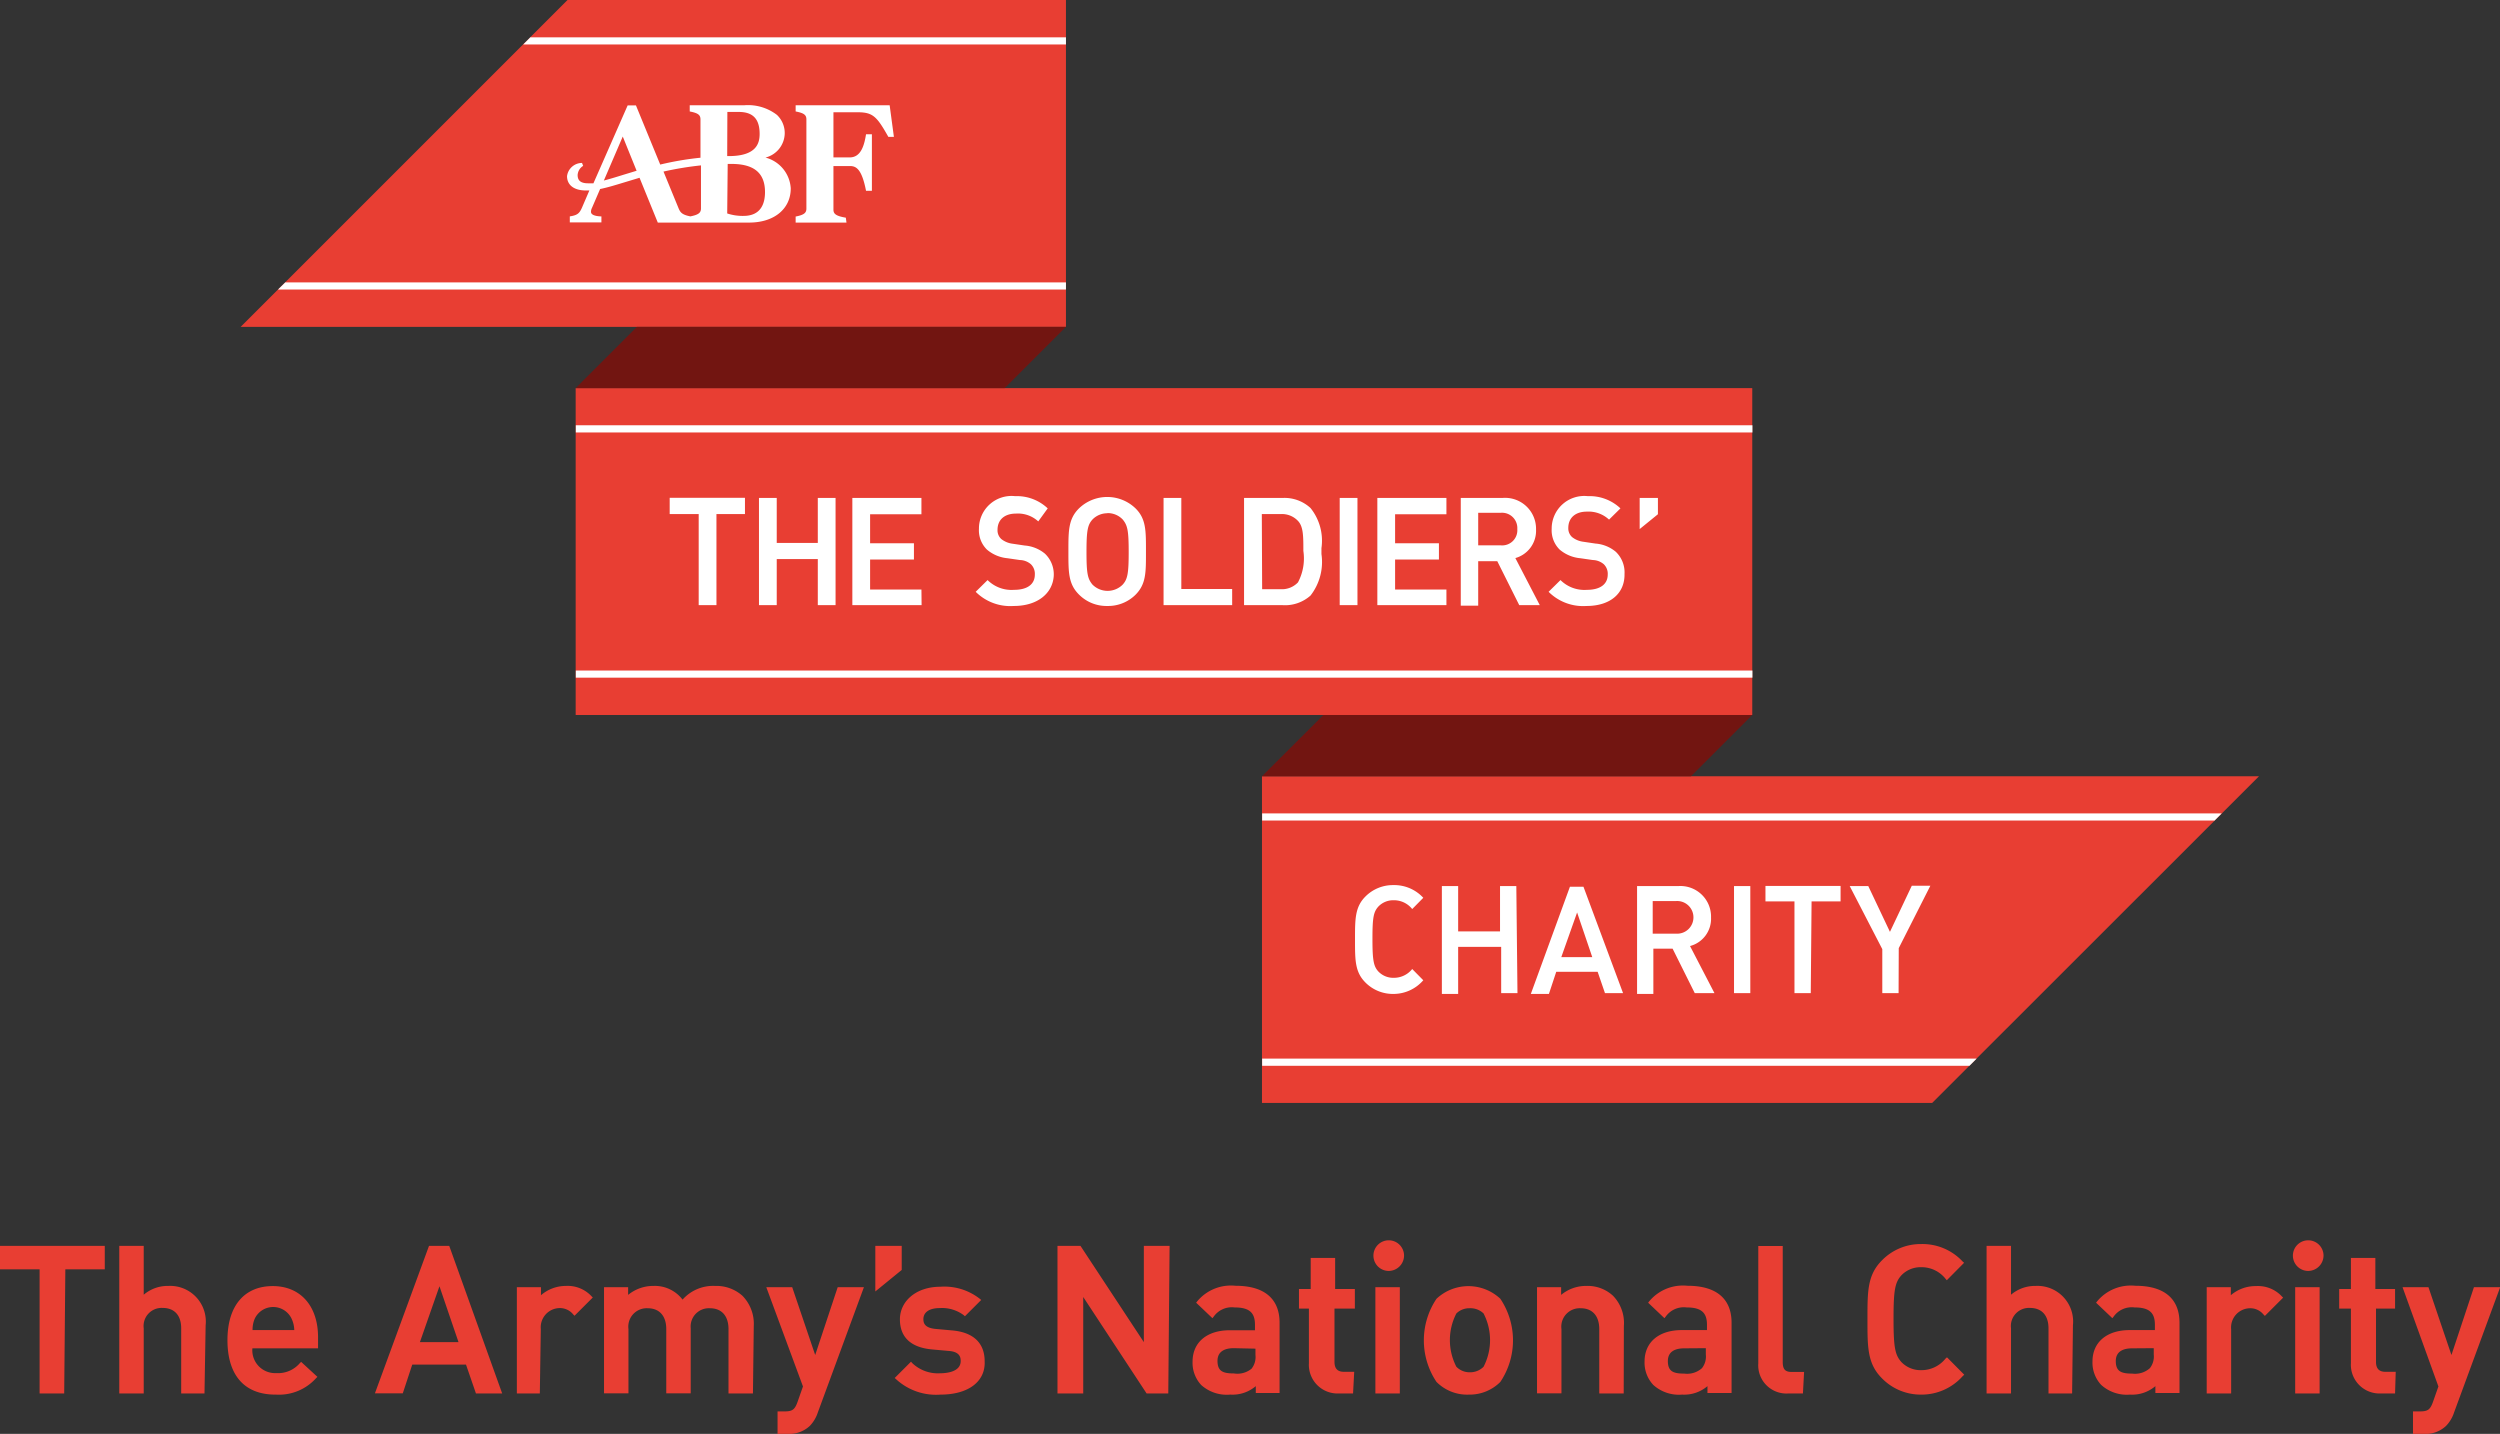 <svg xmlns="http://www.w3.org/2000/svg" viewBox="0 0 153.43 88"><rect x="0" y="0" width="153.43" height="88" fill="#333333" stroke="none"/><defs><style>.a{fill:#e83e33;}.b{fill:#fff;}.c{fill:#721511;}</style></defs><title>soldiers-charity-logo</title><polygon class="a" points="34.83 0 14.77 20.06 65.42 20.06 65.42 0 34.83 0"/><path class="b" d="M35.83,2.29l-.44.44H68.7V2.29ZM20.34,17.77H68.7v-.44H20.79Z" transform="translate(-3.28 0)"/><polygon class="a" points="77.45 47.64 77.45 67.69 118.58 67.69 138.64 47.64 77.45 47.64"/><path class="b" d="M80.74,49.92v.44h58.45l.44-.44Zm0,15.49h43.41l.44-.44H80.74Z" transform="translate(-3.28 0)"/><rect class="a" x="35.33" y="23.82" width="72.21" height="20.06"/><path class="b" d="M38.62,26.1v.44h72.21V26.1Zm0,15.49h72.21v-.44H38.62Z" transform="translate(-3.28 0)"/><polygon class="c" points="103.78 47.64 77.45 47.64 81.22 43.88 107.54 43.88 103.78 47.64"/><polygon class="c" points="61.66 23.82 35.33 23.82 39.09 20.06 65.42 20.06 61.66 23.82"/><path class="a" d="M152,88h-.63V86.62h.44c.47,0,.62-.11.79-.59l.33-.94L150.73,79h1.59l1.41,4.16L155.11,79h1.61l-2.83,7.69a2.13,2.13,0,0,1-.49.82A1.84,1.84,0,0,1,152,88ZM51.61,88H51V86.62h.44c.47,0,.62-.11.79-.59l.33-.94L50.31,79H51.9l1.41,4.16L54.69,79H56.3l-2.83,7.69a2.13,2.13,0,0,1-.49.82A1.84,1.84,0,0,1,51.61,88ZM134,85.59a2.34,2.34,0,0,1-1.77-.6,2,2,0,0,1-.53-1.43c0-1.19.88-1.93,2.29-1.93h1.54V81.3c0-.75-.36-1.06-1.25-1.06a1.36,1.36,0,0,0-1.28.56l-.08.1-1-.95.07-.09a2.69,2.69,0,0,1,2.34-.95c1.77,0,2.71.79,2.71,2.27v4.31h-1.48v-.42A2.2,2.2,0,0,1,134,85.59Zm-12.82,0a3.32,3.32,0,0,1-2.4-1c-.89-.89-.89-1.89-.89-3.55v-.14c0-1.66,0-2.66.89-3.55a3.32,3.32,0,0,1,2.4-1,3.37,3.37,0,0,1,2.55,1.07l.09.08-1.06,1.07-.08-.09a1.88,1.88,0,0,0-1.49-.71,1.64,1.64,0,0,0-1.21.49c-.4.44-.49.91-.49,2.67s.09,2.23.49,2.67a1.64,1.64,0,0,0,1.21.49,1.89,1.89,0,0,0,1.49-.71l.09-.08,1.06,1.07-.09.08A3.37,3.37,0,0,1,121.2,85.59Zm-14.67,0a2.34,2.34,0,0,1-1.77-.6,2,2,0,0,1-.53-1.43c0-1.19.88-1.93,2.29-1.93h1.54V81.3c0-.75-.36-1.06-1.25-1.06a1.36,1.36,0,0,0-1.28.56l-.08.1-1-.95.07-.09a2.69,2.69,0,0,1,2.34-.95c1.77,0,2.71.79,2.71,2.27v4.31h-1.48v-.42A2.2,2.2,0,0,1,106.53,85.59Zm-13.07,0a2.65,2.65,0,0,1-2-.78,4.58,4.58,0,0,1,0-5.1,2.86,2.86,0,0,1,3.92,0,4.58,4.58,0,0,1,0,5.1A2.65,2.65,0,0,1,93.46,85.59Zm-14.67,0A2.34,2.34,0,0,1,77,85a2,2,0,0,1-.53-1.43c0-1.19.88-1.93,2.29-1.93h1.54V81.3c0-.75-.36-1.06-1.25-1.06a1.36,1.36,0,0,0-1.28.56l-.08.1-1-.95.07-.09a2.69,2.69,0,0,1,2.34-.95c1.77,0,2.71.79,2.71,2.27v4.31H80.35v-.42A2.2,2.2,0,0,1,78.8,85.59ZM61,85.59a3.62,3.62,0,0,1-2.72-.94l-.09-.08,1-1,.08.09a2.28,2.28,0,0,0,1.72.62c.29,0,1.25-.05,1.25-.75,0-.26-.08-.57-.73-.62l-1-.09c-1.3-.11-2-.73-2-1.85s1-2,2.48-2a3.52,3.52,0,0,1,2.41.73l.1.08-1,1-.08-.07a2.23,2.23,0,0,0-1.47-.43c-.64,0-1,.26-1,.68,0,.25.09.54.76.6l1,.09c1.29.11,2,.76,2,1.89C63.77,84.78,62.72,85.59,61,85.59Zm-40.82,0c-1.9,0-2.94-1.19-2.94-3.34s1.07-3.32,2.78-3.32,2.78,1.23,2.78,3.14v.68H18.77a1.4,1.4,0,0,0,1.47,1.52,1.75,1.75,0,0,0,1.44-.61l.08-.08,1,.92-.09.09A3.06,3.06,0,0,1,20.22,85.59Zm130.09-.07h-.87a1.76,1.76,0,0,1-1.84-1.86V80.31h-.72v-1.2h.72V77.2h1.5v1.91h1.21v1.2H149.1v3.27c0,.41.19.61.57.61h.64Zm-4.63,0h-1.5V79h1.5Zm-5.43,0h-1.5V79h1.48v.49a2.34,2.34,0,0,1,1.55-.56,2,2,0,0,1,1.58.63l.08.08-1.12,1.12-.08-.08a1.05,1.05,0,0,0-.86-.39,1.18,1.18,0,0,0-1.13,1.29Zm-9.76,0H129v-4c0-.8-.42-1.25-1.14-1.25a1.11,1.11,0,0,0-1.16,1.25v4h-1.5V76.46h1.5v3a2.26,2.26,0,0,1,1.5-.54,2.19,2.19,0,0,1,2.3,2.42Zm-16.52,0h-.9a1.73,1.73,0,0,1-1.84-1.85v-7.2h1.5v7.12c0,.45.15.61.56.61H114Zm-11,0h-1.5V81.57c0-.81-.42-1.28-1.14-1.28a1.13,1.13,0,0,0-1.18,1.28v3.94h-1.5V79h1.48v.47a2.38,2.38,0,0,1,1.55-.55,2.29,2.29,0,0,1,1.63.6,2.39,2.39,0,0,1,.67,1.86Zm-13.74,0h-1.5V79h1.5Zm-2.87,0h-.87a1.76,1.76,0,0,1-1.84-1.86V80.31H83v-1.2h.72V77.2h1.5v1.91h1.21v1.2H85.18v3.27c0,.41.19.61.57.61h.64Zm-11.34,0H73.65l-3.89-5.92v5.92H68.18V76.46h1.41l3.89,5.91V76.46h1.58Zm-25.49,0h-1.5V81.57c0-.81-.42-1.28-1.14-1.28a1.12,1.12,0,0,0-1.18,1.22v4h-1.5V81.57c0-.81-.42-1.28-1.14-1.28a1.13,1.13,0,0,0-1.18,1.28v3.94h-1.5V79h1.48v.47a2.42,2.42,0,0,1,1.55-.55,2.14,2.14,0,0,1,1.79.84,2.51,2.51,0,0,1,2-.84,2.4,2.4,0,0,1,1.67.6,2.45,2.45,0,0,1,.7,1.86Zm-13.08,0H35V79h1.48v.49A2.34,2.34,0,0,1,38,78.92a2,2,0,0,1,1.58.63l.08.08-1.12,1.12-.08-.08a1.05,1.05,0,0,0-.86-.39,1.18,1.18,0,0,0-1.13,1.29Zm-2.31,0H32.49l-.61-1.77H28.58L28,85.51H26.29l3.32-9.05h1.24Zm-18.27,0H14.4v-4c0-.8-.42-1.25-1.14-1.25a1.11,1.11,0,0,0-1.16,1.25v4H10.6V76.46h1.5v3a2.26,2.26,0,0,1,1.5-.54,2.19,2.19,0,0,1,2.3,2.42Zm-8.61,0H5.71V77.9H3.28V76.46H9.71V77.9H7.29Zm126.91-2.77c-.46,0-1,.14-1,.78s.34.77,1,.77a1.37,1.37,0,0,0,1.09-.33,1.16,1.16,0,0,0,.24-.84v-.39Zm-27.49,0c-.46,0-1,.14-1,.78s.34.77,1,.77a1.37,1.37,0,0,0,1.09-.33,1.15,1.15,0,0,0,.24-.84v-.39ZM79,82.74c-.46,0-1,.14-1,.78s.34.77,1,.77A1.37,1.37,0,0,0,80.09,84a1.15,1.15,0,0,0,.24-.84v-.39Zm14.49-2.45a1.13,1.13,0,0,0-.83.32,3.56,3.56,0,0,0,0,3.27,1.13,1.13,0,0,0,.83.34,1.16,1.16,0,0,0,.84-.34,3.56,3.56,0,0,0,0-3.27A1.16,1.16,0,0,0,93.46,80.29ZM29.05,82.37h2.37l-1.17-3.43Zm-10.28-.74h2.57a1.74,1.74,0,0,0-.16-.69,1.25,1.25,0,0,0-2.27,0A1.69,1.69,0,0,0,18.78,81.62ZM57,79.26v-2.8h1.62v1.48ZM144.94,78a.94.94,0,1,1,.94-.94A.95.95,0,0,1,144.94,78ZM88.51,78a.94.94,0,1,1,.94-.94A.95.95,0,0,1,88.51,78Z" transform="translate(-3.28 0)"/><path class="b" d="M100.65,37.19a3,3,0,0,1-2.33-.87l0,0,.73-.72,0,0a2.08,2.08,0,0,0,1.62.6c.81,0,1.28-.34,1.28-.94a.82.82,0,0,0-.24-.63,1.08,1.08,0,0,0-.68-.26l-.76-.11A2.27,2.27,0,0,1,99,33.73a1.66,1.66,0,0,1-.49-1.28,2,2,0,0,1,2.22-2,2.75,2.75,0,0,1,2,.75l0,0-.7.69,0,0a1.84,1.84,0,0,0-1.37-.49c-.68,0-1.13.37-1.13,1a.72.72,0,0,0,.23.56,1.39,1.39,0,0,0,.7.29l.74.11a2.2,2.2,0,0,1,1.24.5,1.75,1.75,0,0,1,.54,1.37C103,36.42,102.1,37.19,100.65,37.19Zm-29.42,0a2.38,2.38,0,0,1-1.74-.71c-.64-.64-.64-1.37-.64-2.58v-.11c0-1.21,0-1.94.64-2.58a2.5,2.5,0,0,1,3.49,0c.63.63.63,1.35.63,2.54v.2c0,1.19,0,1.9-.63,2.54A2.39,2.39,0,0,1,71.24,37.19Zm-5.74,0a3,3,0,0,1-2.33-.87l0,0,.73-.72,0,0a2.08,2.08,0,0,0,1.62.6c.82,0,1.28-.34,1.28-.94a.82.82,0,0,0-.24-.63,1.08,1.08,0,0,0-.68-.26l-.76-.11a2.27,2.27,0,0,1-1.26-.53,1.66,1.66,0,0,1-.49-1.28,2,2,0,0,1,2.22-2,2.75,2.75,0,0,1,2,.75l0,0L67,32l0,0a1.84,1.84,0,0,0-1.37-.48c-.69,0-1.13.37-1.13,1a.72.72,0,0,0,.23.56,1.39,1.39,0,0,0,.7.29l.74.11a2.2,2.2,0,0,1,1.24.5,1.75,1.75,0,0,1,.54,1.37C67.88,36.42,66.95,37.19,65.5,37.19Zm32.29-.05H96.52l0,0-1.35-2.7H94v2.73H92.93V30.56h2.56a1.9,1.9,0,0,1,2.06,1.94,1.74,1.74,0,0,1-1.27,1.75Zm-5.73,0H87.81V30.56h4.24v1H88.9v1.78h2.69v1H88.9v1.84h3.15Zm-5.46,0H85.5V30.56h1.09Zm-4.63,0H79.63V30.56H82a2.35,2.35,0,0,1,1.71.62,3.2,3.2,0,0,1,.67,2.46V34a3.36,3.36,0,0,1-.67,2.55A2.35,2.35,0,0,1,82,37.14Zm-3.06,0H74.69V30.56h1.09v5.59H78.9Zm-19.06,0H55.59V30.56h4.24v1H56.68v1.78h2.69v1H56.68v1.84h3.15Zm-5.28,0H53.47V34.31H50.95v2.83H49.86V30.56h1.09v2.76h2.52V30.56h1.09Zm-7.31,0H46.16V31.55H44.38v-1H49v1H47.25Zm24-5.64a1.27,1.27,0,0,0-.92.38c-.3.33-.37.68-.37,2s.07,1.64.37,2a1.31,1.31,0,0,0,1.85,0c.3-.33.37-.68.37-2s-.07-1.64-.37-2A1.27,1.27,0,0,0,71.24,31.49Zm9.49,4.66h1.14a1.35,1.35,0,0,0,1.06-.42,3.13,3.13,0,0,0,.33-1.93c0-.91,0-1.49-.33-1.84a1.35,1.35,0,0,0-1.06-.42H80.72ZM94,33.47h1.4a.93.93,0,0,0,1-1,.94.94,0,0,0-1-1H94Zm9.91-1V30.56h1.12v1l0,0Z" transform="translate(-3.28 0)"/><path class="b" d="M55.23,13.66H52.11v-.37h0c.51-.1.66-.22.66-.49V7.33c0-.28-.15-.39-.66-.49h0V6.46h5.77v0l.26,1.94H57.8l0,0c-.7-1.24-.94-1.51-1.88-1.51H54.43V9.66h1c.68,0,.89-.72,1-1.42v0h.36v3.47h-.36v0c-.27-1.4-.64-1.52-1-1.52h-1v2.68c0,.27.18.39.76.49h0Zm-6,0H43.65l-1.12-2.75-.86.26h0c-.59.18-1.11.34-1.56.43l-.5,1.16a.55.55,0,0,0-.06.24c0,.16.19.26.59.28h.05v.37H38.25v-.37h0c.47-.07.59-.19.74-.52l.46-1.07h-.21c-.73,0-1.16-.33-1.16-.88A.93.93,0,0,1,39,10h0l.07.18,0,0a.71.71,0,0,0-.34.56c0,.35.2.51.65.51l.32,0,2.1-4.78h.51v0l1.49,3.63a18.43,18.43,0,0,1,2.47-.42V7.33c0-.28-.15-.39-.66-.49h0V6.46h3.35a2.91,2.91,0,0,1,2,.59,1.53,1.53,0,0,1,.48,1.15,1.56,1.56,0,0,1-1.18,1.47,2.08,2.08,0,0,1,1.55,1.89C51.81,12.82,50.79,13.66,49.26,13.66ZM44,10.53l.92,2.24c.11.27.22.41.73.51.5-.1.65-.22.65-.49V10.15A20.09,20.09,0,0,0,44,10.53Zm3.91,2.57a3,3,0,0,0,1,.15c1.09,0,1.32-.79,1.32-1.46,0-1.17-.67-1.73-2.06-1.73h-.23ZM41.5,8.38l-1.16,2.7c.35-.09.74-.21,1.19-.35l0,0v0l.82-.25Zm6.41,1.2H48c1.7,0,1.9-.78,1.9-1.36,0-.92-.41-1.35-1.28-1.35h-.7Z" transform="translate(-3.28 0)"/><path class="b" d="M88.8,61a2.38,2.38,0,0,1-1.72-.7c-.64-.64-.64-1.37-.64-2.59v-.1c0-1.21,0-1.95.64-2.59a2.38,2.38,0,0,1,1.72-.7,2.42,2.42,0,0,1,1.83.78l0,0,0,0-.68.69,0,0a1.43,1.43,0,0,0-1.14-.54,1.26,1.26,0,0,0-.93.38c-.31.34-.37.69-.37,2s.07,1.68.37,2a1.26,1.26,0,0,0,.93.38,1.43,1.43,0,0,0,1.14-.54l0,0,0,0,.68.69,0,0A2.42,2.42,0,0,1,88.8,61Zm31-.05h-1v-2.7l-2-3.87h1.14v0l1.33,2.81,1.34-2.83h1.14l0,0-1.94,3.83Zm-5.39,0h-1V55.32h-1.78v-.95h4.61v.95h-1.78Zm-5.91,0h-1.21v0l-1.36-2.73h-1.18V61h-1V54.38h2.54a1.88,1.88,0,0,1,2,1.93A1.73,1.73,0,0,1,107,58.06Zm-5.61,0h-1.11l-.45-1.31H98.79L98.34,61H97.23l2.4-6.58h.83v0Zm-6.48,0h-1V58.11H92.77V61h-1V54.38h1v2.78h2.57V54.38h1Zm14.29,0h-1V54.38h1ZM99.1,58.74H101L100.07,56Zm5.61-1.44h1.43a1,1,0,0,0,1.07-1,1,1,0,0,0-1.07-1h-1.43Z" transform="translate(-3.28 0)"/></svg>